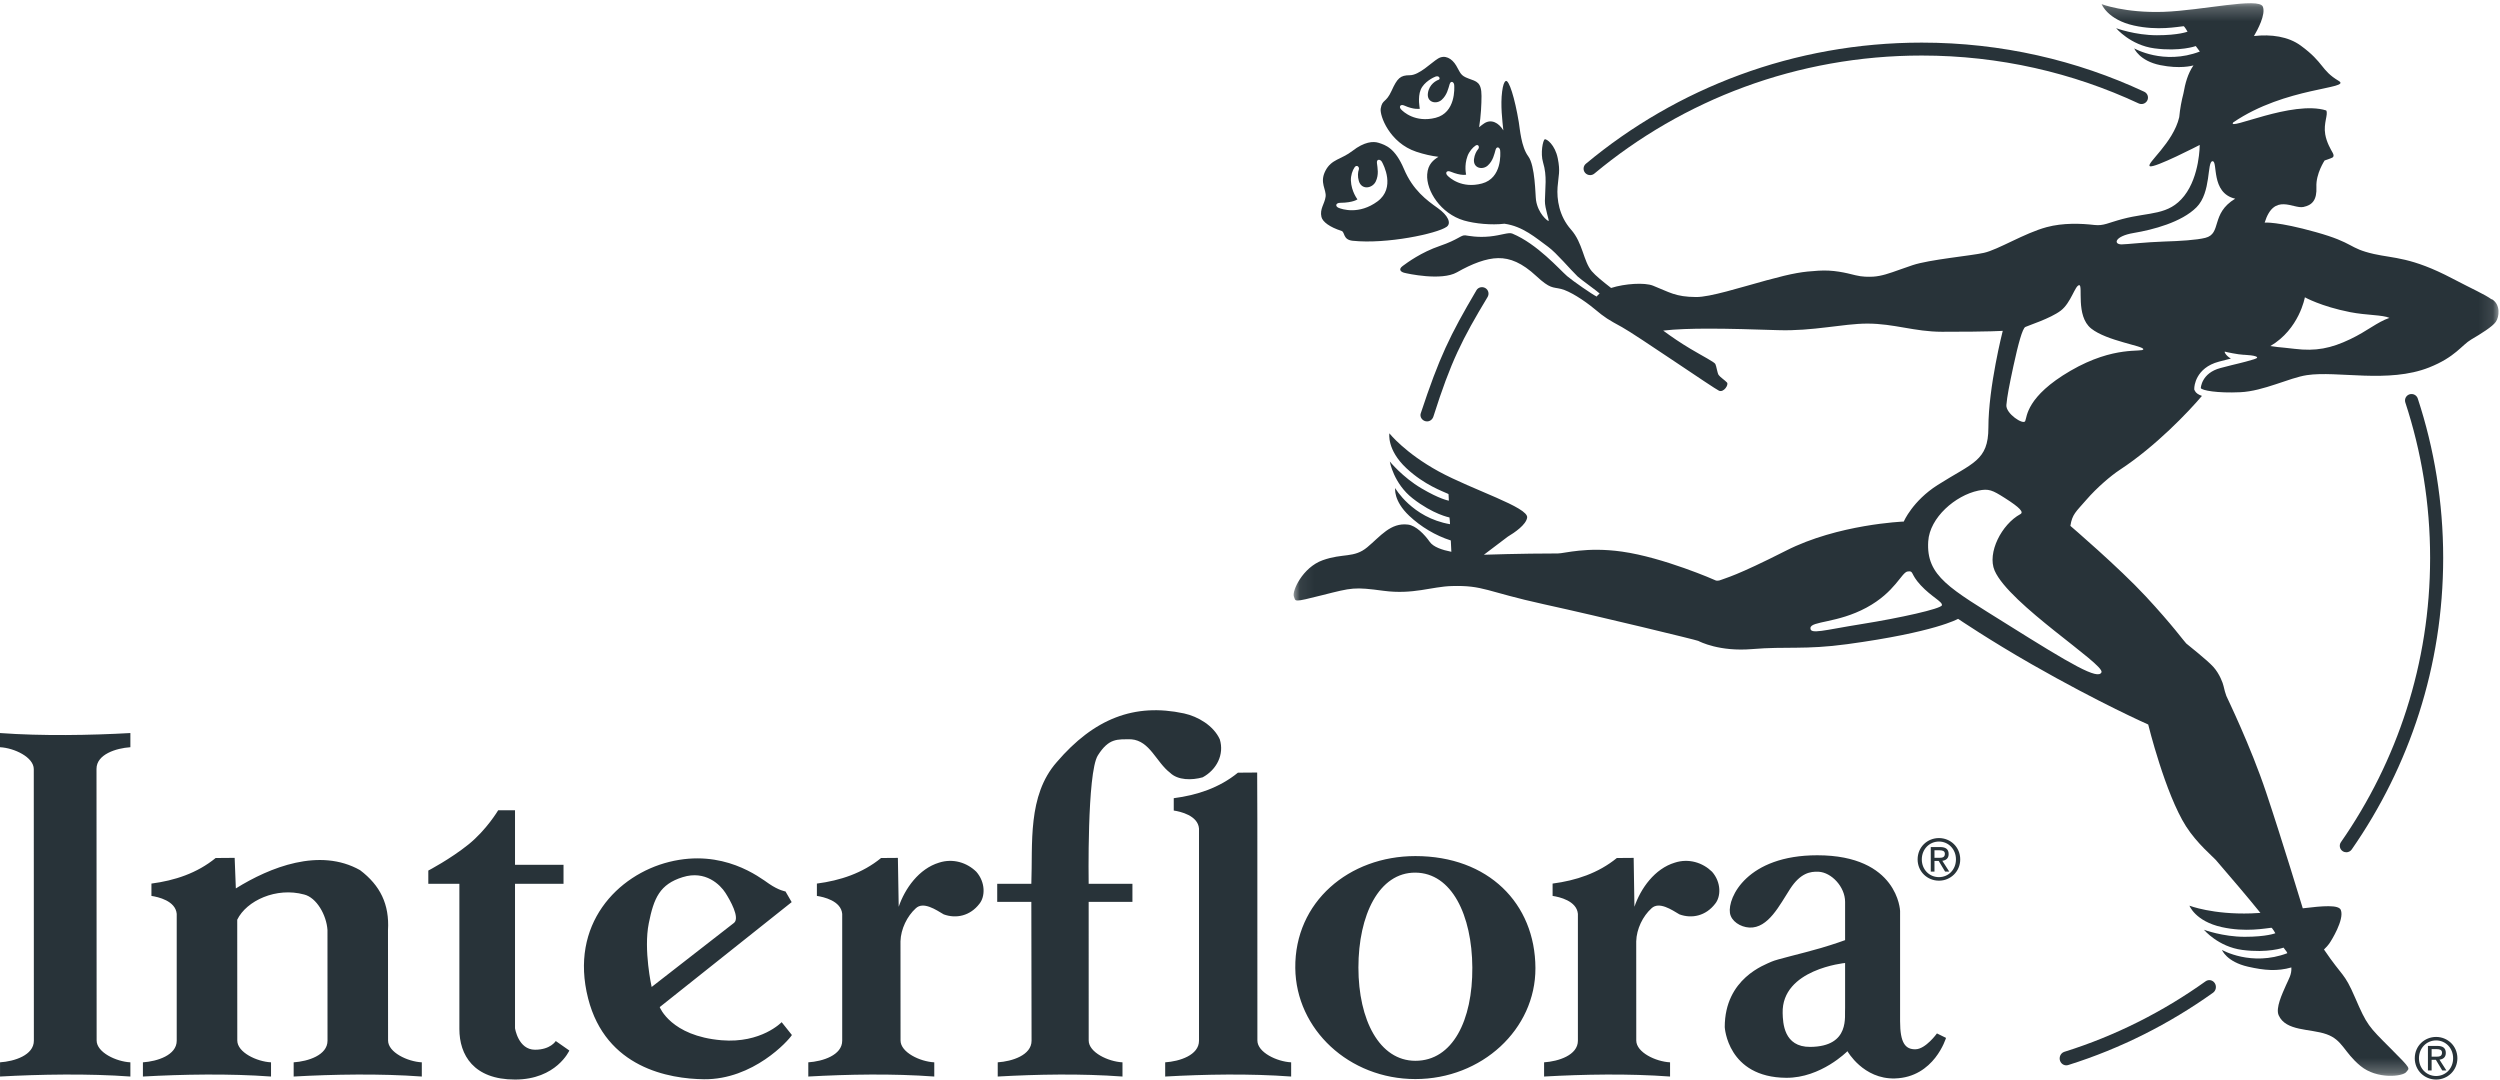 <?xml version="1.0" encoding="UTF-8" standalone="no"?>
<svg width="176px" height="76px" viewBox="0 0 176 76" version="1.1" xmlns="http://www.w3.org/2000/svg" xmlns:xlink="http://www.w3.org/1999/xlink">
    <!-- Generator: Sketch 39.1 (31720) - http://www.bohemiancoding.com/sketch -->
    <title>Page 1</title>
    <desc>Created with Sketch.</desc>
    <defs>
        <polygon id="path-1" points="84.898 75.741 84.898 0.226 0.071 0.226 0.071 75.741 84.898 75.741"></polygon>
    </defs>
    <g id="Symbols" stroke="none" stroke-width="1" fill="none" fill-rule="evenodd">
        <g id="Footer-Selected-Order" transform="translate(-802, -224)">
            <g id="Footer">
                <g id="Page-1" transform="translate(802, 224)">
                    <path d="M136.503,61.75 C135.826,61.75 135.295,61.221 135.295,60.501 C135.295,59.786 135.826,59.245 136.503,59.245 C137.172,59.245 137.699,59.786 137.699,60.501 C137.699,61.221 137.172,61.75 136.503,61.75 L136.503,61.75 Z M136.503,59 C135.685,59 135,59.632 135,60.501 C135,61.361 135.685,62 136.503,62 C137.312,62 138,61.361 138,60.501 C138,59.632 137.312,59 136.503,59 L136.503,59 Z M136.187,60.39 L136.187,59.86 L136.543,59.86 C136.723,59.86 136.919,59.893 136.919,60.106 C136.919,60.374 136.718,60.39 136.497,60.39 L136.187,60.39 Z M137.185,60.128 C137.185,59.786 136.985,59.632 136.577,59.632 L135.926,59.632 L135.926,61.361 L136.187,61.361 L136.187,60.612 L136.486,60.612 L136.935,61.361 L137.227,61.361 L136.739,60.599 C136.992,60.57 137.185,60.43 137.185,60.128 L137.185,60.128 Z" id="Fill-1" fill="#283339"></path>
                    <path d="M0,51.606 L0,52.604 C1.003,52.655 2.378,53.308 2.378,54.146 L2.384,73.266 C2.384,74.287 1.01,74.721 0.002,74.788 L0.002,75.788 C2.78,75.632 6.256,75.572 9.179,75.788 L9.179,74.788 C8.179,74.739 6.803,74.087 6.803,73.25 L6.794,54.126 C6.794,53.107 8.17,52.672 9.179,52.604 L9.179,51.606 C6.402,51.764 2.926,51.823 0,51.606 L0,51.606 Z M129.895,70.941 C129.838,71.493 130.299,73.675 127.444,73.702 C125.567,73.718 125.518,71.999 125.499,71.327 C125.414,68.227 129.895,67.794 129.895,67.794 L129.895,70.941 Z M134.86,73.869 C134.141,73.886 133.766,73.436 133.766,71.893 L133.766,64.127 C133.766,64.127 133.629,60.211 127.936,60.211 C123.006,60.211 121.622,63.173 121.788,64.274 C121.874,64.848 122.518,65.266 123.155,65.3 C124.491,65.367 125.294,63.694 126.024,62.576 C126.752,61.461 127.437,61.343 128.027,61.37 C128.933,61.416 129.895,62.431 129.895,63.492 L129.895,66.186 C129.895,66.186 129.142,66.463 128.198,66.739 C126.787,67.152 125.089,67.526 124.703,67.707 C124.272,67.914 121.422,68.869 121.422,72.307 C121.422,72.307 121.606,75.85 125.751,75.877 C128.198,75.895 130.06,74.004 130.06,74.004 C130.06,74.004 131.173,75.985 133.401,75.922 C136.175,75.846 137,73.067 137,73.067 L136.361,72.753 C136.361,72.753 135.574,73.851 134.86,73.869 L134.86,73.869 Z M99.644,74.68 C97.113,74.68 95.632,71.806 95.632,68.114 C95.632,64.425 97.08,61.416 99.644,61.433 C102.203,61.451 103.63,64.425 103.652,68.114 C103.675,71.826 102.272,74.68 99.644,74.68 L99.644,74.68 Z M99.644,60.268 C94.973,60.268 91.137,63.491 91.188,68.153 C91.237,72.467 94.973,75.966 99.644,75.966 C104.312,75.966 108.11,72.467 108.094,68.153 C108.079,63.591 104.766,60.268 99.644,60.268 L99.644,60.268 Z M84.667,54.724 C85.653,54.189 86.202,53.118 85.873,52.047 C85.434,51.084 84.341,50.442 83.357,50.225 C79.861,49.475 77.018,50.593 74.396,53.652 C72.319,56.011 72.713,59.407 72.606,62.22 L70.204,62.22 L70.204,63.491 L72.606,63.491 L72.622,73.266 C72.622,74.287 71.247,74.721 70.24,74.788 L70.24,75.788 C73.015,75.632 76.099,75.572 79.023,75.788 L79.023,74.788 C78.019,74.739 76.644,74.087 76.644,73.25 L76.642,63.491 L79.723,63.491 L79.723,62.22 L76.642,62.22 C76.642,62.22 76.515,54.409 77.289,53.18 C78.065,51.953 78.658,52.047 79.643,52.047 C80.955,52.153 81.392,53.652 82.374,54.403 C82.921,54.938 83.904,54.938 84.667,54.724 L84.667,54.724 Z M88.52,73.25 L88.517,57.822 L88.505,54.386 L87.15,54.396 C85.84,55.465 84.272,55.981 82.632,56.193 L82.632,57.062 C83.09,57.13 84.333,57.408 84.41,58.33 L84.41,73.266 C84.41,74.287 83.037,74.721 82.029,74.788 L82.029,75.788 C84.803,75.632 87.972,75.572 90.897,75.788 L90.897,74.788 C89.895,74.739 88.52,74.087 88.52,73.25 L88.52,73.25 Z M117.907,60.73 C116.485,61.159 115.502,62.551 115.064,63.836 L115.01,60.395 L113.826,60.404 C112.513,61.475 110.944,61.989 109.303,62.204 L109.303,63.073 C109.765,63.141 111.005,63.415 111.084,64.338 L111.084,73.266 C111.084,74.287 109.711,74.721 108.704,74.788 L108.704,75.788 C111.478,75.632 114.646,75.572 117.572,75.788 L117.572,74.788 C116.568,74.739 115.193,74.087 115.193,73.25 L115.19,66.271 C115.212,65.401 115.654,64.496 116.267,63.944 C116.8,63.442 117.689,64.05 118.234,64.372 C119.109,64.692 120.091,64.48 120.747,63.624 C121.158,63.123 121.186,62.122 120.53,61.372 C119.874,60.73 118.892,60.411 117.907,60.73 L117.907,60.73 Z M66.11,60.73 C64.691,61.159 63.706,62.551 63.269,63.836 L63.211,60.395 L62.028,60.404 C60.718,61.475 59.148,61.989 57.509,62.204 L57.509,63.073 C57.969,63.141 59.212,63.415 59.291,64.338 L59.291,73.266 C59.291,74.287 57.915,74.721 56.904,74.788 L56.904,75.788 C59.682,75.632 62.85,75.572 65.773,75.788 L65.773,74.788 C64.772,74.739 63.398,74.087 63.398,73.25 L63.394,66.271 C63.418,65.401 63.862,64.496 64.472,63.944 C65.005,63.442 65.892,64.05 66.438,64.372 C67.313,64.692 68.299,64.48 68.953,63.624 C69.359,63.123 69.389,62.122 68.733,61.372 C68.078,60.73 67.097,60.411 66.11,60.73 L66.11,60.73 Z M45.674,65 C46.03,63.211 46.455,62.252 48.062,61.751 C49.668,61.248 50.708,62.291 51.07,62.856 C51.411,63.39 52.094,64.597 51.684,64.963 L45.876,69.483 C45.876,69.483 45.296,66.873 45.674,65 L45.674,65 Z M50.797,73.234 C47.219,72.934 46.444,70.9 46.444,70.9 L55.734,63.509 L55.299,62.758 C55.299,62.758 54.828,62.689 54.145,62.22 C53.46,61.751 50.904,59.732 47.107,60.679 C43.485,61.584 40.072,65.065 41.403,70.288 C42.65,75.18 47.107,75.952 49.565,75.979 C53.018,76.011 55.506,73.266 55.75,72.865 L55.029,71.961 C55.029,71.961 53.595,73.467 50.797,73.234 L50.797,73.234 Z M37.665,73.901 C36.482,73.901 36.257,72.386 36.257,72.386 L36.257,62.22 L39.672,62.22 L39.672,60.881 L36.257,60.881 L36.257,57.043 L35.072,57.043 C35.072,57.043 34.253,58.426 32.976,59.453 C31.703,60.479 30.153,61.288 30.153,61.288 L30.153,62.22 L32.34,62.22 L32.34,72.441 C32.34,74.269 33.34,76 36.257,76 C39.172,76 40.082,73.957 40.082,73.957 L39.126,73.288 C39.126,73.288 38.76,73.901 37.665,73.901 L37.665,73.901 Z M27.32,73.25 L27.314,65.49 C27.424,63.669 26.768,62.332 25.348,61.259 C22.506,59.655 19.006,61.048 16.603,62.545 L16.52,60.393 L15.182,60.404 C13.87,61.475 12.301,61.989 10.661,62.204 L10.661,63.073 C11.122,63.141 12.362,63.415 12.441,64.338 L12.441,73.266 C12.441,74.287 11.066,74.721 10.061,74.788 L10.061,75.788 C12.833,75.632 16.158,75.572 19.08,75.788 L19.08,74.788 C18.078,74.739 16.705,74.087 16.705,73.25 L16.701,64.747 C17.354,63.408 19.445,62.438 21.41,62.973 C22.286,63.188 22.986,64.417 23.054,65.473 L23.057,73.266 C23.057,74.287 21.683,74.721 20.674,74.788 L20.674,75.788 C23.451,75.632 26.774,75.572 29.696,75.788 L29.696,74.788 C28.695,74.739 27.32,74.087 27.32,73.25 L27.32,73.25 Z" id="Fill-3" fill="#283339"></path>
                    <path d="M111.945,12.328 C112.05,12.328 112.155,12.294 112.241,12.222 C118.469,7.035 126.509,3.91 135.292,3.91 C140.755,3.91 145.93,5.119 150.561,7.281 C150.791,7.388 151.066,7.291 151.173,7.065 C151.283,6.838 151.184,6.566 150.955,6.459 C146.205,4.241 140.893,3 135.292,3 C126.287,3 118.034,6.207 111.649,11.526 C111.454,11.687 111.429,11.974 111.592,12.167 C111.684,12.273 111.814,12.328 111.945,12.328 M170.21,28.053 C170.131,27.815 169.871,27.684 169.63,27.761 C169.388,27.838 169.257,28.095 169.335,28.335 C170.467,31.78 171.08,35.456 171.08,39.275 C171.08,46.706 168.762,53.596 164.802,59.288 C164.658,59.494 164.711,59.778 164.92,59.919 C165.001,59.974 165.092,60 165.182,60 C165.328,60 165.472,59.931 165.561,59.803 L165.561,59.803 C169.623,53.966 172,46.892 172,39.275 C172,35.36 171.372,31.588 170.21,28.053 M100.46,29.667 C100.668,29.671 100.847,29.529 100.912,29.323 C102.144,25.442 102.933,23.889 104.726,20.909 C104.855,20.692 104.789,20.414 104.572,20.283 C104.355,20.153 104.067,20.218 103.941,20.435 C102.058,23.636 101.33,25.148 100.02,29.102 C99.941,29.34 100.108,29.594 100.354,29.654 C100.389,29.662 100.425,29.667 100.46,29.667" id="Fill-5" fill="#283339"></path>
                    <path d="M171.503,75.751 C170.826,75.751 170.295,75.22 170.295,74.502 C170.295,73.786 170.826,73.246 171.503,73.246 C172.172,73.246 172.7,73.786 172.7,74.502 C172.7,75.22 172.172,75.751 171.503,75.751 L171.503,75.751 Z M171.503,73 C170.685,73 170,73.632 170,74.502 C170,75.362 170.685,76 171.503,76 C172.311,76 173,75.362 173,74.502 C173,73.632 172.311,73 171.503,73 L171.503,73 Z M171.186,74.391 L171.186,73.86 L171.543,73.86 C171.723,73.86 171.918,73.892 171.918,74.107 C171.918,74.374 171.717,74.391 171.496,74.391 L171.186,74.391 Z M172.185,74.129 C172.185,73.786 171.986,73.632 171.577,73.632 L170.926,73.632 L170.926,75.362 L171.186,75.362 L171.186,74.612 L171.486,74.612 L171.935,75.362 L172.227,75.362 L171.739,74.6 C171.992,74.57 172.185,74.431 172.185,74.129 L172.185,74.129 Z" id="Fill-7" fill="#283339"></path>
                    <g id="Group-11" transform="translate(91, 0)">
                        <mask id="mask-2" fill="white">
                            <use xlink:href="#path-1"></use>
                        </mask>
                        <g id="Clip-10"></g>
                        <path d="M84.441,21.071 C84.441,21.071 84.425,21.07 84.397,21.067 C83.934,20.728 83.078,20.358 81.644,19.605 C78.751,18.087 77.527,18.2 76.115,17.879 C74.292,17.466 74.791,17.112 72.028,16.339 C69.333,15.584 68.432,15.671 68.432,15.671 C69.095,13.542 70.437,14.723 71.159,14.571 C71.786,14.439 72.117,14.082 72.075,13.155 C72.033,12.227 72.652,11.298 72.652,11.298 C72.652,11.298 73.105,11.151 73.214,11.086 C73.303,11.032 73.305,10.905 73.225,10.764 C73.087,10.515 72.793,10.029 72.696,9.456 C72.561,8.665 72.921,8.053 72.767,7.776 C70.389,7.031 65.758,9.247 66.213,8.623 C69.885,6.109 74.592,6.262 73.649,5.698 C72.364,4.931 72.643,4.429 70.966,3.206 C70.092,2.568 68.891,2.4 67.679,2.537 C67.922,2.125 68.523,1.019 68.305,0.47 C68.033,-0.211 64.013,0.743 61.303,0.834 C58.592,0.924 56.955,0.29 56.955,0.29 C56.955,0.29 57.367,1.385 59.229,1.798 C60.914,2.172 62.312,1.88 62.724,1.845 C62.782,1.84 63.003,2.229 63.003,2.229 C63.003,2.229 62.384,2.481 60.846,2.481 C59.307,2.481 57.974,1.983 57.974,1.983 C57.974,1.983 58.981,3.183 60.675,3.405 C62.484,3.642 63.583,3.244 63.583,3.244 L63.869,3.628 C61.322,4.603 59.246,3.405 59.246,3.405 C59.246,3.405 59.613,4.289 61.083,4.585 C62.454,4.863 63.309,4.636 63.419,4.605 C63.017,5.191 62.842,5.859 62.713,6.582 C62.583,7.078 62.474,7.643 62.418,8.249 C61.998,10.058 60.057,11.534 60.348,11.7 C60.641,11.869 63.86,10.204 63.86,10.204 C63.86,10.204 63.869,12.386 62.771,13.788 C61.673,15.189 60.328,14.914 58.435,15.415 C57.408,15.686 57.103,15.913 56.446,15.838 C55.514,15.731 54.248,15.677 53.08,15.992 C51.512,16.415 49.689,17.57 48.668,17.8 C47.757,18.007 44.839,18.269 43.645,18.668 L42.758,18.976 C42.009,19.245 41.463,19.438 40.872,19.477 C40.533,19.493 40.107,19.497 39.631,19.379 C38.934,19.204 38.07,18.987 37.015,19.057 C35.908,19.125 35.287,19.212 33.373,19.732 C31.459,20.255 29.383,20.92 28.404,20.911 C26.937,20.901 26.54,20.571 25.366,20.109 C24.785,19.88 23.405,19.96 22.421,20.273 C21.848,19.828 21.326,19.405 21.063,19.096 C20.464,18.39 20.438,17.107 19.597,16.159 C18.755,15.21 18.589,14.017 18.653,13.17 C18.717,12.324 18.857,12.093 18.666,11.144 C18.475,10.194 17.876,9.753 17.748,9.81 C17.625,9.865 17.432,10.776 17.633,11.439 C17.927,12.401 17.773,13.222 17.761,14.146 C17.753,14.671 18.092,15.556 18.016,15.556 C17.939,15.556 17.276,15.03 17.136,14.094 C17.081,13.73 17.084,11.67 16.588,11.003 C16.09,10.335 16.001,9.066 15.924,8.605 C15.64,6.888 15.227,5.592 15.006,5.703 C14.89,5.761 14.808,6.01 14.751,6.436 C14.623,7.396 14.768,8.521 14.836,9.18 C14.833,9.177 14.832,9.173 14.83,9.169 C14.504,8.636 13.986,8.368 13.5,8.678 C13.392,8.746 13.267,8.845 13.13,8.957 C13.259,8.169 13.298,7.321 13.298,6.757 C13.298,5.777 12.954,5.737 12.38,5.526 C11.806,5.315 11.825,5.141 11.519,4.622 C11.213,4.103 10.717,3.833 10.238,4.122 C9.76,4.411 8.918,5.296 8.249,5.296 C7.579,5.296 7.369,5.507 6.967,6.392 C6.566,7.276 6.317,6.969 6.203,7.642 C6.119,8.137 6.821,10.054 8.707,10.682 C9.256,10.865 9.782,10.981 10.266,11.04 C9.933,11.251 9.522,11.547 9.474,12.277 C9.398,13.433 10.424,15.038 12.061,15.522 C12.83,15.747 14.009,15.86 14.913,15.75 C16.212,15.934 17.097,16.727 17.99,17.377 C18.577,17.804 19.559,18.98 20.068,19.467 C20.272,19.662 21.51,20.545 21.609,20.659 C21.61,20.661 21.61,20.664 21.611,20.667 C21.526,20.733 21.454,20.803 21.408,20.878 C21.141,20.762 19.701,19.764 19.329,19.442 C18.781,18.967 17.225,17.175 15.466,16.444 C15.206,16.336 14.715,16.561 13.881,16.647 C13.001,16.736 12.383,16.596 12.16,16.569 C11.856,16.533 11.678,16.864 10.366,17.313 C9.052,17.762 8.083,18.48 7.751,18.724 C7.42,18.967 7.62,19.136 7.841,19.199 C8.077,19.265 10.48,19.788 11.564,19.173 C12.648,18.558 13.629,18.185 14.471,18.172 C15.313,18.159 16.154,18.506 17.149,19.429 C18.143,20.352 18.309,20.199 18.895,20.34 C19.482,20.481 20.502,21.123 21.254,21.75 C22.007,22.379 22.21,22.495 23.193,23.033 C24.175,23.571 29.689,27.367 30.02,27.508 C30.352,27.649 30.719,27.082 30.579,26.928 C30.439,26.774 30.078,26.534 29.988,26.394 C29.899,26.253 29.835,25.766 29.759,25.624 C29.683,25.482 28.897,25.086 28.012,24.559 C27.344,24.163 26.685,23.716 26.088,23.274 C27.835,23.071 30.472,23.121 34.184,23.243 C36.618,23.324 38.741,22.784 40.457,22.781 C42.343,22.78 43.782,23.355 45.713,23.357 C49.217,23.36 49.994,23.29 49.994,23.29 C49.994,23.29 48.983,27.236 48.983,30.102 C48.983,32.454 47.868,32.581 45.408,34.145 C43.646,35.265 43.024,36.718 43.024,36.718 C42.98,36.718 38.394,36.905 34.735,38.767 C31.185,40.568 30.467,40.694 30.205,40.809 C29.944,40.925 29.794,40.866 29.794,40.866 C29.746,40.837 26.1,39.245 23.193,38.834 C20.688,38.481 19.138,38.963 18.678,38.963 C16.039,38.963 13.466,39.054 13.466,39.054 L15.147,37.782 C15.636,37.49 16.436,36.942 16.511,36.441 C16.621,35.715 12.673,34.491 10.289,33.191 C7.906,31.888 6.813,30.507 6.813,30.507 C6.813,30.507 6.616,31.661 8.015,32.967 C9.28,34.147 10.587,34.594 10.96,34.773 C10.967,34.776 10.972,34.788 10.978,34.805 L11,35.247 C10.961,35.24 10.351,35.137 9.066,34.377 C7.74,33.595 6.84,32.488 6.84,32.488 C6.84,32.488 7.104,34.035 8.455,35.089 C9.895,36.213 11.042,36.429 11.042,36.429 L11.068,36.659 L11.081,36.903 C8.404,36.442 7.221,34.361 7.221,34.361 C7.221,34.361 7.076,35.244 8.211,36.314 C9.021,37.079 10.05,37.702 11.137,38.048 L11.175,38.846 C10.514,38.715 9.906,38.507 9.654,38.147 C9.283,37.618 8.679,37 8.125,36.931 C6.896,36.778 6.188,37.752 5.253,38.529 C4.319,39.306 3.549,38.928 2.118,39.439 C0.687,39.951 -0.054,41.632 0.088,41.989 C0.23,42.345 -0.013,42.43 2.109,41.894 C4.207,41.365 4.322,41.315 6.407,41.593 C8.49,41.869 9.784,41.297 11.199,41.258 C13.451,41.195 13.604,41.643 17.697,42.541 C21.79,43.439 28.452,45.061 28.56,45.119 C28.669,45.176 30.052,45.888 32.347,45.696 C34.764,45.493 36.062,45.755 39.041,45.35 C45.244,44.507 46.849,43.566 46.849,43.566 C46.849,43.566 49.063,45.068 52.047,46.773 C56.829,49.505 60.234,51.006 60.234,51.006 C60.234,51.006 61.429,55.873 62.898,58.176 C63.664,59.376 64.824,60.343 64.989,60.536 C66.111,61.843 67.132,63.032 68.134,64.268 C67.914,64.284 67.696,64.296 67.483,64.303 C64.773,64.394 63.136,63.759 63.136,63.759 C63.136,63.759 63.546,64.854 65.41,65.268 C67.094,65.643 68.492,65.349 68.905,65.314 C68.963,65.309 69.185,65.7 69.185,65.7 C69.185,65.7 68.565,65.951 67.027,65.951 C65.488,65.951 64.155,65.454 64.155,65.454 C64.155,65.454 65.161,66.654 66.857,66.875 C68.664,67.112 69.762,66.714 69.762,66.714 L69.988,67.014 C70.001,67.044 70.015,67.075 70.028,67.104 C67.492,68.065 65.427,66.875 65.427,66.875 C65.427,66.875 65.745,67.711 67.264,68.056 C68.427,68.32 69.322,68.391 70.312,68.108 C70.341,68.613 70.126,68.919 69.928,69.372 C69.669,69.964 69.192,70.962 69.418,71.474 C69.921,72.613 71.64,72.404 72.785,72.809 C73.928,73.213 74.003,74.072 75.176,75.041 C76.35,76.011 78.165,75.782 78.395,75.476 C78.624,75.17 78.823,75.336 77.273,73.783 C75.74,72.248 75.637,72.175 74.799,70.235 C74.012,68.415 73.963,68.843 72.608,66.845 C72.948,66.523 73.071,66.289 73.071,66.289 C73.071,66.289 74.065,64.743 73.794,64.063 C73.643,63.681 72.535,63.774 71.115,63.945 C71.115,63.945 69.63,59.047 68.533,55.777 C67.438,52.506 65.783,49.114 65.734,48.992 C65.684,48.871 65.575,48.492 65.538,48.3 C65.499,48.107 65.263,47.441 64.817,46.947 C64.371,46.453 63.044,45.42 62.91,45.299 C62.777,45.176 61.952,44.02 60.059,41.981 C58.165,39.941 54.755,37.022 54.755,37.022 C54.884,36.198 55.136,36.042 55.878,35.187 C56.62,34.33 57.605,33.489 58.236,33.075 C60.761,31.421 63.077,28.984 64.016,27.872 L64.015,27.871 C63.775,27.788 63.597,27.675 63.524,27.524 L63.475,27.421 L63.479,27.308 C63.479,27.25 63.541,25.901 65.216,25.459 C65.449,25.397 65.644,25.347 65.812,25.305 C65.812,25.305 65.911,25.282 66.053,25.247 C65.656,25.006 65.569,24.73 65.639,24.756 C65.719,24.784 66.584,24.965 66.942,24.976 L67.009,24.976 C67.023,24.977 67.035,24.98 67.049,24.981 C67.624,25.008 68.239,25.124 67.687,25.291 C66.735,25.579 66.692,25.547 65.331,25.906 C63.97,26.264 63.937,27.322 63.937,27.322 C64.015,27.484 65.08,27.689 66.721,27.612 C68.363,27.535 70.155,26.598 71.408,26.409 C73.565,26.086 77.135,27.009 80.01,25.869 C81.858,25.136 82.299,24.298 82.975,23.901 C83.651,23.504 84.46,23.004 84.706,22.659 C84.951,22.315 85.054,21.443 84.441,21.071 M10.065,8.294 C8.638,8.655 7.786,7.871 7.626,7.69 C7.466,7.508 7.594,7.31 7.861,7.431 C8.556,7.743 8.955,7.656 8.955,7.656 C8.955,7.656 8.788,6.866 9.017,6.314 C9.245,5.762 9.938,5.431 10.074,5.387 C10.34,5.301 10.419,5.571 10.277,5.617 C10.134,5.663 9.61,5.919 9.524,6.565 C9.438,7.212 10.115,7.367 10.494,7.029 C10.872,6.689 10.957,6.241 11.055,5.923 C11.14,5.649 11.36,5.77 11.376,5.984 C11.391,6.189 11.492,7.932 10.065,8.294 M13.332,12.918 C11.911,13.298 11.05,12.524 10.887,12.345 C10.726,12.166 10.849,11.973 11.12,12.084 C11.889,12.399 12.216,12.295 12.216,12.295 C12.216,12.295 12.059,11.661 12.316,10.978 C12.431,10.672 12.668,10.388 12.876,10.25 C13.084,10.112 13.182,10.369 13.058,10.503 C12.944,10.629 12.808,10.887 12.77,11.199 C12.692,11.845 13.37,11.992 13.743,11.649 C14.117,11.305 14.197,10.856 14.29,10.539 C14.372,10.263 14.593,10.381 14.612,10.596 C14.63,10.799 14.752,12.539 13.332,12.918 M45.71,42.612 C45.647,42.861 42.746,43.506 40.068,43.933 C37.39,44.36 36.413,44.691 36.456,44.204 C36.498,43.717 38.362,43.877 40.396,42.779 C42.43,41.681 42.863,40.287 43.302,40.231 C43.752,40.173 43.458,40.38 44.215,41.198 C44.972,42.017 45.773,42.364 45.71,42.612 M56.945,47.327 C56.715,47.891 54.826,46.785 50.281,43.936 C46.28,41.427 44.594,40.575 44.747,38.113 C44.851,36.429 46.669,34.877 48.27,34.54 C49.011,34.385 49.262,34.503 50.142,35.061 C51.241,35.759 51.48,36.062 51.232,36.196 C49.914,36.911 48.884,38.926 49.421,40.17 C50.442,42.53 57.174,46.762 56.945,47.327 M54.763,26.103 C51.652,27.911 51.703,29.347 51.576,29.643 C51.448,29.938 50.198,29.117 50.249,28.514 C50.3,27.911 50.457,27.106 50.743,25.778 C51.087,24.19 51.38,23.121 51.585,23.018 C51.789,22.916 53.347,22.422 54.074,21.871 C54.802,21.319 55.082,20.088 55.375,20.075 C55.668,20.062 55.108,22.242 56.218,23.127 C57.326,24.012 59.927,24.345 59.888,24.589 C59.85,24.833 57.874,24.294 54.763,26.103 M64.257,16.744 C63.635,16.901 62.461,16.97 61.362,17.004 C60.102,17.044 58.684,17.205 58.364,17.205 C57.764,17.205 57.863,16.628 59.213,16.401 C60.563,16.175 62.586,15.647 63.635,14.591 C64.685,13.536 64.36,11.375 64.76,11.349 C65.16,11.324 64.61,13.587 66.358,13.988 C64.61,15.043 65.433,16.448 64.257,16.744 M74.458,23.878 C73.094,24.531 72.022,24.739 70.546,24.559 C69.962,24.488 69.627,24.462 69.345,24.432 C69.171,24.414 69.014,24.394 68.832,24.362 C70.874,23.168 71.263,20.93 71.263,20.93 C71.263,20.93 72.397,21.571 74.444,21.974 C75.608,22.202 76.741,22.161 77.217,22.379 C76.351,22.674 75.67,23.3 74.458,23.878" id="Fill-9" fill="#283339" mask="url(#mask-2)"></path>
                    </g>
                    <path d="M93.029,15.269 C93.111,15.62 93.618,15.993 94.44,16.255 C94.7,16.339 94.525,16.876 95.226,16.95 C97.612,17.201 101.162,16.449 101.842,15.969 C102.191,15.724 101.951,15.169 101.225,14.653 C100.432,14.09 99.47,13.387 98.842,11.905 C98.215,10.423 97.552,10.213 97.05,10.053 C96.678,9.934 96.049,9.973 95.216,10.621 C94.422,11.238 93.732,11.194 93.306,12.03 C92.879,12.867 93.391,13.342 93.322,13.85 C93.254,14.358 92.898,14.705 93.029,15.269 M94.353,14.278 C95.275,14.269 95.564,14.033 95.564,14.033 C95.564,14.033 95.133,13.481 95.103,12.713 C95.089,12.368 95.211,11.995 95.365,11.775 C95.519,11.557 95.728,11.766 95.659,11.947 C95.596,12.116 95.567,12.423 95.662,12.741 C95.859,13.4 96.617,13.265 96.852,12.778 C97.086,12.291 96.976,11.822 96.936,11.475 C96.901,11.174 97.178,11.197 97.289,11.397 C97.394,11.588 98.264,13.227 96.973,14.18 C95.681,15.131 94.47,14.735 94.227,14.627 C93.984,14.52 94.028,14.281 94.353,14.278" id="Fill-12" fill="#283339"></path>
                    <path d="M155.274,69.084 C152.257,71.238 148.913,72.925 145.334,74.047 L145.311,74.055 C145.069,74.144 144.942,74.422 145.026,74.675 C145.112,74.928 145.378,75.061 145.619,74.973 L145.642,74.966 C149.298,73.814 152.714,72.088 155.797,69.889 C156.009,69.737 156.064,69.434 155.919,69.212 C155.774,68.991 155.486,68.933 155.274,69.084" id="Fill-14" fill="#283339"></path>
                </g>
            </g>
        </g>
    </g>
</svg>